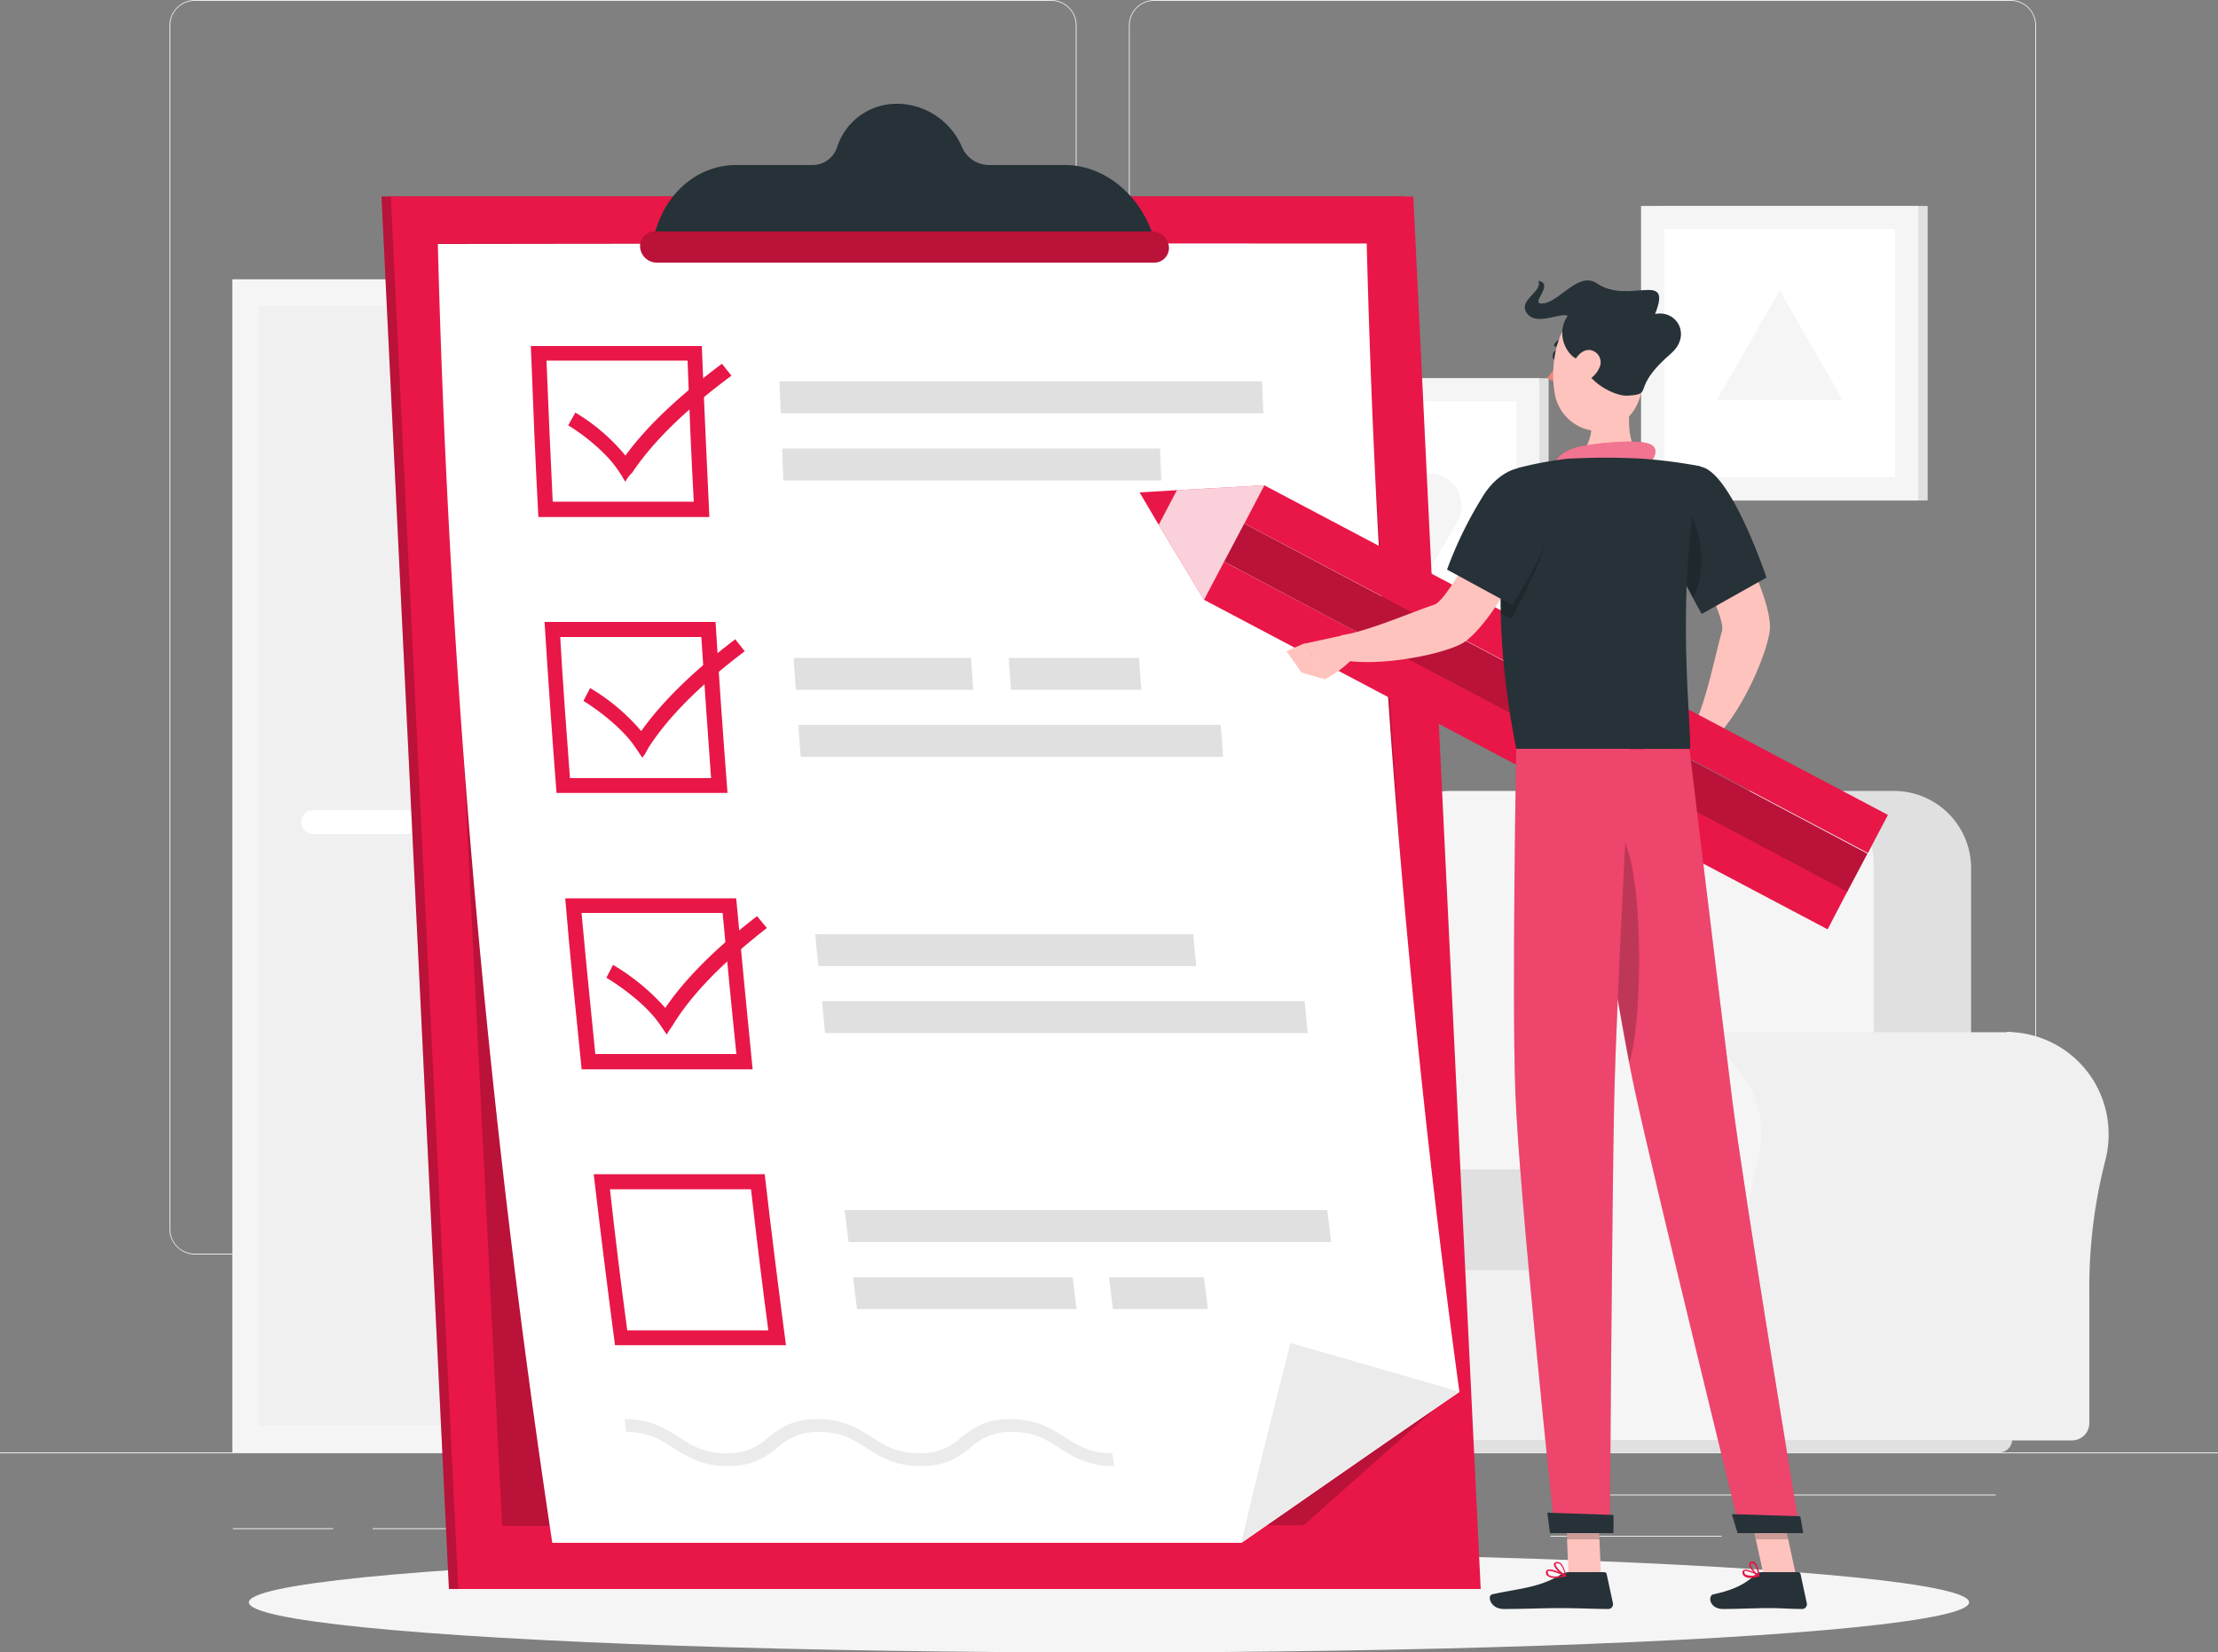 <?xml version="1.0" encoding="UTF-8"?> <svg xmlns="http://www.w3.org/2000/svg" viewBox="0 0 466.98 347.9"><rect x="0" y="0" width="466.98" height="347.9" fill="#808080" stroke="none"/><defs><style>.cls-1{fill:#ebebeb;}.cls-2{fill:#f0f0f0;}.cls-3{fill:#f5f5f5;}.cls-10,.cls-12,.cls-14,.cls-4{fill:#fff;}.cls-5{fill:#e0e0e0;}.cls-6{fill:#e81747;}.cls-14,.cls-7{opacity:0.2;}.cls-10,.cls-12,.cls-14,.cls-7{isolation:isolate;}.cls-8{fill:#263238;}.cls-9{fill:#ffc3bd;}.cls-10{opacity:0.4;}.cls-11{fill:#b55b52;}.cls-12{opacity:0.8;}.cls-13{fill:#ed847e;}</style></defs><title>ebook-5</title><g id="Capa_2" data-name="Capa 2"><g id="Capa_1-2" data-name="Capa 1"><g id="Background_Complete" data-name="Background Complete"><rect class="cls-1" y="305.78" width="466.98" height="0.19"></rect><rect class="cls-1" x="335.29" y="314.65" width="84.9" height="0.19"></rect><rect class="cls-1" x="286.07" y="312.13" width="23.26" height="0.19"></rect><rect class="cls-1" x="326.42" y="323.34" width="36.05" height="0.19"></rect><rect class="cls-1" x="49.03" y="321.75" width="21.11" height="0.19"></rect><rect class="cls-1" x="78.45" y="321.75" width="25.12" height="0.19"></rect><rect class="cls-1" x="166.52" y="317.83" width="43.71" height="0.19"></rect><path class="cls-1" d="M221.35,264.12H41a5.38,5.38,0,0,1-5.32-5.32V5.32A5.38,5.38,0,0,1,41,0H221.35a5.38,5.38,0,0,1,5.32,5.32V258.8A5.32,5.32,0,0,1,221.35,264.12ZM41,.19a5.12,5.12,0,0,0-5.14,5.14V258.8A5.12,5.12,0,0,0,41,263.94H221.35a5.12,5.12,0,0,0,5.14-5.14V5.32A5.12,5.12,0,0,0,221.35.19Z"></path><path class="cls-1" d="M423.36,264.12H243a5.38,5.38,0,0,1-5.32-5.32V5.32A5.38,5.38,0,0,1,243,0H423.36a5.38,5.38,0,0,1,5.32,5.32V258.8A5.32,5.32,0,0,1,423.36,264.12ZM243,.19a5.12,5.12,0,0,0-5.14,5.14V258.8a5.12,5.12,0,0,0,5.14,5.14H423.36a5.12,5.12,0,0,0,5.14-5.14V5.32A5.12,5.12,0,0,0,423.36.19Z"></path><rect class="cls-2" x="48.91" y="58.82" width="111.7" height="246.94"></rect><rect class="cls-3" x="48.95" y="58.82" width="106.38" height="246.94"></rect><rect class="cls-2" x="54.63" y="64.43" width="95.17" height="235.73"></rect><path class="cls-4" d="M85.36,175.58H65.94a2.51,2.51,0,0,1-2.52-2.52h0a2.51,2.51,0,0,1,2.52-2.52H85.36a2.51,2.51,0,0,1,2.52,2.52h0A2.51,2.51,0,0,1,85.36,175.58Z"></path><rect class="cls-2" x="54.57" y="64.4" width="1.49" height="235.73"></rect><rect class="cls-2" x="212.99" y="228.98" width="16.62" height="72.1"></rect><rect class="cls-2" x="144.42" y="301.07" width="82" height="4.58"></rect><rect class="cls-3" x="141.21" y="229.01" width="71.73" height="72.1"></rect><rect class="cls-2" x="147.75" y="237.88" width="58.65" height="23.63"></rect><rect class="cls-2" x="147.75" y="268.61" width="58.65" height="23.63"></rect><path class="cls-3" d="M170.54,239.84h13.17a1.57,1.57,0,0,0,1.59-1.59h0a1.57,1.57,0,0,0-1.59-1.59H170.54a1.57,1.57,0,0,0-1.59,1.59h0A1.52,1.52,0,0,0,170.54,239.84Z"></path><path class="cls-3" d="M170.54,270.57h13.17A1.57,1.57,0,0,0,185.3,269h0a1.57,1.57,0,0,0-1.59-1.59H170.54A1.57,1.57,0,0,0,169,269h0A1.52,1.52,0,0,0,170.54,270.57Z"></path><path class="cls-3" d="M182.59,227.61h0a1.24,1.24,0,0,1-1.21-1.21V188.94a1.24,1.24,0,0,1,1.21-1.21h0a1.24,1.24,0,0,1,1.21,1.21v37.45A1.24,1.24,0,0,1,182.59,227.61Z"></path><rect class="cls-2" x="171.01" y="226.11" width="23.07" height="2.9"></rect><path class="cls-2" d="M188.94,205.19h0a.64.64,0,0,1-.65-.65V185.86a.64.64,0,0,1,.65-.65h0a.64.64,0,0,1,.65.65v18.68A.64.64,0,0,1,188.94,205.19Z"></path><path class="cls-2" d="M164.66,192.3s.47-17.65,17.93-17.65,17.93,17.65,17.93,17.65Z"></path><path class="cls-2" d="M316,217.24h0a8,8,0,0,1,1.49.09,21.48,21.48,0,0,1,19.89,20,21.81,21.81,0,0,1-.65,7,107.85,107.85,0,0,0-3.36,27.93v27.36a3.65,3.65,0,0,1-3.64,3.64h-87V217.33H316Z"></path><path class="cls-3" d="M221.25,238.63a21.46,21.46,0,0,1,42.87-1.4,21.81,21.81,0,0,1-.65,7,107.85,107.85,0,0,0-3.36,27.93v27.36a3.65,3.65,0,0,1-3.64,3.64H229a3.65,3.65,0,0,1-3.64-3.64v-29A95.26,95.26,0,0,0,222,244.32,22.11,22.11,0,0,1,221.25,238.63Z"></path><rect class="cls-2" x="272.23" y="251" width="78.08" height="52.21"></rect><path class="cls-5" d="M326.61,166.52h72.1A16.26,16.26,0,0,1,415,182.78v80H310.35v-80A16.26,16.26,0,0,1,326.61,166.52Z"></path><path class="cls-3" d="M305.4,166.52h73.69a15.43,15.43,0,0,1,15.41,15.41v80.79H289.9V181.94A15.45,15.45,0,0,1,305.4,166.52Z"></path><path class="cls-5" d="M273.28,246.19h72a1.44,1.44,0,0,1,1.4,1.4V266a1.44,1.44,0,0,1-1.4,1.4h-72a4.68,4.68,0,0,1-4.67-4.67V250.86A4.62,4.62,0,0,1,273.28,246.19Z"></path><path class="cls-2" d="M422.52,217.24h0a8,8,0,0,1,1.49.09,21.48,21.48,0,0,1,19.89,20,21.81,21.81,0,0,1-.65,7,107.85,107.85,0,0,0-3.36,27.93v27.36a3.65,3.65,0,0,1-3.64,3.64h-87V217.33h73.22Z"></path><path class="cls-3" d="M327.91,238.63a21.46,21.46,0,0,1,42.87-1.4,21.81,21.81,0,0,1-.65,7,107.85,107.85,0,0,0-3.36,27.93v27.36a3.65,3.65,0,0,1-3.64,3.64H335.66a3.65,3.65,0,0,1-3.64-3.64v-29a95.26,95.26,0,0,0-3.36-26.15A18.69,18.69,0,0,1,327.91,238.63Z"></path><path class="cls-5" d="M244.23,305.78H421a2.67,2.67,0,0,0,2.62-2.62h-182A2.67,2.67,0,0,0,244.23,305.78Z"></path><rect class="cls-5" x="348.97" y="43.36" width="56.88" height="62.01"></rect><rect class="cls-3" x="345.51" y="43.36" width="58.37" height="62.01"></rect><rect class="cls-4" x="350.41" y="48.23" width="48.57" height="52.21"></rect><polygon class="cls-3" points="374.7 61.17 387.97 84.24 361.44 84.24 374.7 61.17"></polygon><rect class="cls-5" x="269.17" y="79.63" width="56.88" height="62.01"></rect><rect class="cls-3" x="265.71" y="79.63" width="58.37" height="62.01"></rect><rect class="cls-4" x="270.69" y="84.46" width="48.57" height="52.21"></rect><path class="cls-3" d="M289,119.92l-5.79-10a6.86,6.86,0,0,1,6-10.27h11.58a6.86,6.86,0,0,1,6,10.27l-5.79,10A6.92,6.92,0,0,1,289,119.92Z"></path></g><g id="Shadow"><ellipse id="_Path_" data-name="&lt;Path&gt;" class="cls-3" cx="233.49" cy="337.35" rx="181.09" ry="10.55"></ellipse></g><g id="Checklist"><polygon class="cls-6" points="295.6 41.37 80.32 41.37 94.52 334.54 309.79 334.54 295.6 41.37"></polygon><polygon class="cls-7" points="295.6 41.37 80.32 41.37 94.52 334.54 309.79 334.54 295.6 41.37"></polygon><polygon class="cls-6" points="297.56 41.37 82.28 41.37 96.48 334.54 311.75 334.54 297.56 41.37"></polygon><polygon class="cls-7" points="286.26 51.27 92.18 51.27 105.72 321.28 274.49 321.1 302.51 296.25 286.26 51.27"></polygon><path class="cls-4" d="M287.75,51.27a2198.49,2198.49,0,0,0,19.52,241.8c-15.41,10.55-30.63,21.2-45.86,31.75H116.28A2215.35,2215.35,0,0,1,92.18,51.37Q190,51.23,287.75,51.27Z"></path><path class="cls-1" d="M307.18,293c-15.41,10.55-30.63,21.2-45.86,31.75q5-21,10.37-42C283.55,286.16,295.41,289.53,307.18,293Z"></path><path class="cls-6" d="M144.76,75.93c.37,9.9.75,19.8,1.31,29.7h-29.7c-.47-9.9-.93-19.8-1.31-29.7h29.7m3-3.08h-36c.47,12,.93,23.91,1.59,36h36c-.56-12-1.12-24-1.59-36Z"></path><path class="cls-5" d="M266,87H164.38l-.28-6.72H265.71C265.8,82.66,265.9,84.8,266,87Z"></path><path class="cls-5" d="M244.51,101.15H164.94l-.28-6.72h79.57Z"></path><path class="cls-6" d="M147.66,134.12c.65,9.9,1.31,19.8,2.05,29.7H120c-.75-9.9-1.49-19.8-2.05-29.7h29.7m3-3.18h-36c.75,12,1.59,24,2.52,36h36c-.93-12-1.77-24-2.52-36Z"></path><path class="cls-5" d="M204.91,145.23H167.55c-.19-2.24-.28-4.48-.47-6.72h37.36C204.63,140.75,204.72,143,204.91,145.23Z"></path><path class="cls-5" d="M240.31,145.23H212.85c-.19-2.24-.28-4.48-.47-6.72h27.46C239.93,140.75,240.12,143,240.31,145.23Z"></path><path class="cls-5" d="M257.49,159.33H168.58c-.19-2.24-.37-4.48-.47-6.72H257C257.21,154.85,257.4,157.09,257.49,159.33Z"></path><path class="cls-6" d="M152.14,192.21c.93,9.9,1.87,19.8,2.9,29.7h-29.7c-1-9.9-2-19.8-2.9-29.7h29.7m2.8-3.08H119c1,12,2.24,24,3.46,36h36c-1.21-12-2.33-24-3.46-36Z"></path><path class="cls-5" d="M274.68,210.79H173.06c.19,2.24.47,4.48.65,6.72H275.33C275.14,215.28,274.86,213,274.68,210.79Z"></path><path class="cls-5" d="M251.23,196.69H171.66c.19,2.24.37,4.48.65,6.72h79.57C251.61,201.17,251.42,198.93,251.23,196.69Z"></path><path class="cls-6" d="M158.12,250.39q1.68,14.85,3.64,29.7h-29.7q-2-14.85-3.64-29.7h29.7m2.8-3.18H125c1.4,12,2.9,24,4.48,36h36c-1.59-12-3.08-23.91-4.48-36Z"></path><path class="cls-5" d="M280.28,261.51H178.67l-.84-6.72H279.44Z"></path><path class="cls-5" d="M226.67,275.61H180.44l-.84-6.72h46.23Z"></path><path class="cls-5" d="M254.32,275.61h-20l-.84-6.72h20Z"></path><path class="cls-6" d="M131.69,101.43c-.47-.65-.84-1.4-1.31-2.05-2.9-4.58-8.78-8.69-10.74-9.81.47-.93,1-1.77,1.49-2.71a40.44,40.44,0,0,1,10.55,9.06C136.17,89.75,142.9,83.4,152,76.58l2,2.52c-9.81,7.28-16.62,14-20.92,20.45A5.77,5.77,0,0,0,131.69,101.43Z"></path><path class="cls-6" d="M135.24,159.52c-.47-.65-.93-1.4-1.4-2.05-3-4.58-9-8.69-11-9.9.47-.93.93-1.77,1.4-2.71A42.27,42.27,0,0,1,135,153.92c4.39-6.16,10.83-12.52,19.8-19.33l2,2.52c-9.62,7.28-16.25,14-20.36,20.45A10.51,10.51,0,0,1,135.24,159.52Z"></path><path class="cls-6" d="M140.37,217.8c-.47-.65-.93-1.4-1.4-2.05-3.08-4.58-9.25-8.69-11.3-9.9.47-.93.93-1.77,1.4-2.71a46.08,46.08,0,0,1,11,9.06c4.2-6.16,10.55-12.52,19.33-19.33.65.84,1.4,1.68,2.05,2.52-9.34,7.28-15.88,14-19.8,20.45C141.21,216.49,140.75,217.15,140.37,217.8Z"></path><path class="cls-1" d="M234.52,308.67c-5.51,0-8.69-2.05-11.49-3.83s-5.23-3.36-9.9-3.36a12,12,0,0,0-8.87,3.36c-2.33,1.77-4.86,3.83-10.37,3.83s-8.69-2.05-11.49-3.83-5.23-3.36-9.9-3.36a12,12,0,0,0-8.87,3.36c-2.33,1.77-4.86,3.83-10.37,3.83s-8.69-2.05-11.49-3.83-5.23-3.36-9.9-3.36c-.09-.93-.28-1.77-.37-2.71,5.51,0,8.69,2.05,11.49,3.83s5.23,3.36,9.9,3.36a12,12,0,0,0,8.87-3.36c2.33-1.77,4.86-3.83,10.37-3.83s8.69,2.05,11.49,3.83,5.23,3.36,9.9,3.36a12,12,0,0,0,8.87-3.36c2.33-1.77,4.86-3.83,10.37-3.83s8.69,2.05,11.49,3.83,5.23,3.36,9.9,3.36A23.68,23.68,0,0,1,234.52,308.67Z"></path><path class="cls-8" d="M242.46,48.66c-3.18-8.41-10.46-13.92-18.31-13.92h-16a6.22,6.22,0,0,1-5.6-3.74,14.94,14.94,0,0,0-13.64-9.15A13.15,13.15,0,0,0,176.24,31,5.44,5.44,0,0,1,171,34.74H155c-7.85,0-14.57,5.51-17,13.92L137.11,52H243.58Z"></path><path class="cls-6" d="M243,55.29H138.23A3.54,3.54,0,0,1,134.77,52h0a3.09,3.09,0,0,1,3.08-3.27H242.64A3.54,3.54,0,0,1,246.1,52h0A3.09,3.09,0,0,1,243,55.29Z"></path><path class="cls-7" d="M243,55.29H138.23A3.54,3.54,0,0,1,134.77,52h0a3.09,3.09,0,0,1,3.08-3.27H242.64A3.54,3.54,0,0,1,246.1,52h0A3.09,3.09,0,0,1,243,55.29Z"></path></g><g id="Character"><polygon class="cls-9" points="337.07 331.74 330.25 331.74 329.59 315.96 336.41 315.96 337.07 331.74"></polygon><polygon class="cls-9" points="378.16 331.74 371.34 331.74 367.89 315.96 374.7 315.96 378.16 331.74"></polygon><path class="cls-8" d="M370.88,331h7.66a.52.52,0,0,1,.56.47l1.31,6.07a1,1,0,0,1-1,1.21c-2.71,0-4-.19-7.38-.19-2.05,0-6.35.19-9.25.19s-3.27-2.8-2.05-3.08c5.23-1.12,7.28-2.71,9-4.3A1.88,1.88,0,0,1,370.88,331Z"></path><path class="cls-8" d="M330.25,331h7.47a.52.52,0,0,1,.56.47l1.31,6.07a1,1,0,0,1-1,1.21c-2.71,0-6.63-.19-10-.19-3.92,0-7.38.19-12,.19-2.8,0-3.55-2.8-2.43-3.08,5.32-1.21,9.71-1.31,14.38-4.11A3.56,3.56,0,0,1,330.25,331Z"></path><path class="cls-9" d="M343.7,82.09c-1,5-1.49,11.21,2.05,14.57,0,0-2.05,5-11.3,5-8.5,0-4.2-5-4.2-5,5.6-1.31,5.32-8.22,4.3-12.14Z"></path><path class="cls-6" d="M327.54,97.32c.19-1.21,2.33-2.71,4.86-3.27s12-1.77,14.94-.56-.47,4.76-.47,4.76Z"></path><path class="cls-10" d="M327.54,97.32c.19-1.21,2.33-2.71,4.86-3.27s12-1.77,14.94-.56-.47,4.76-.47,4.76Z"></path><polygon class="cls-7" points="329.59 315.96 329.87 324.08 336.79 324.08 336.41 315.96 329.59 315.96"></polygon><polygon class="cls-7" points="374.7 315.96 367.89 315.96 369.66 324.08 376.48 324.08 374.7 315.96"></polygon><path class="cls-9" d="M359.95,102.83l-8.22,5.51s11.86,21,10.83,24.47c-1.31,4.58-3.27,14.66-5.79,19.71.37,1.12,2.05,3.64,3,4,6.54-4.95,13.17-20.55,12.89-24.94C372,121.79,359.95,102.83,359.95,102.83Z"></path><path class="cls-11" d="M356.68,152.52l-6.54-.47,3.46,7.19s5.7.28,6.63-4.11Z"></path><polygon class="cls-6" points="388.99 187.63 388.43 188.66 384.79 195.66 253.48 126.27 257.68 118.24 388.99 187.63"></polygon><polygon class="cls-6" points="397.49 171.57 394.78 176.71 393.29 179.6 261.98 110.21 266.18 102.17 397.49 171.57"></polygon><rect class="cls-6" x="320.88" y="74.7" width="9.06" height="148.5" transform="translate(41.49 366.81) rotate(-62.09)"></rect><rect class="cls-7" x="320.88" y="74.69" width="9.06" height="148.5" transform="translate(41.49 366.81) rotate(-62.09)"></rect><polygon class="cls-6" points="247.78 103.2 243.95 110.49 253.48 126.27 266.18 102.17 247.78 103.2"></polygon><polygon class="cls-12" points="247.78 103.2 243.95 110.49 253.48 126.27 266.18 102.17 247.78 103.2"></polygon><polygon class="cls-6" points="239.93 103.67 243.95 110.49 247.78 103.2 239.93 103.67"></polygon><polygon class="cls-11" points="344.91 155.32 348.27 161.67 353.6 159.24 350.24 152.05 344.91 155.32"></polygon><path class="cls-8" d="M358,98.25c6.44.93,13.92,23.35,13.92,23.35l-13.64,7.66a169.89,169.89,0,0,1-9-18.59C346.22,102.36,351,97.23,358,98.25Z"></path><path class="cls-7" d="M354.16,105.91c-2.9-2.71-1.12,8.78.28,16.16.75,1.4,1.4,2.71,2,3.83C359.67,120.11,358.27,109.65,354.16,105.91Z"></path><path class="cls-8" d="M319.6,98.53s-8,20.64-.37,59.12h36.61c.28-5.6-3.27-33.06,2.15-59.49a110.55,110.55,0,0,0-12.23-1.59,144.71,144.71,0,0,0-15.6,0A75.05,75.05,0,0,0,319.6,98.53Z"></path><path class="cls-9" d="M325.2,108.15,316,104.51s-10.65,21.67-14,22.79c-4.58,1.49-13.92,5.6-19.52,6.44a10.47,10.47,0,0,0-1.68,4.76c7.75,2.52,24.38-.84,27.83-3.55C316.52,128.89,325.2,108.15,325.2,108.15Z"></path><path class="cls-7" d="M326.33,105.72c-1.49-3.55-4.48-4.95-7.47-4.48-1.21,4.3-3.18,13.73-2.8,28l2.15,1C318.11,130.29,328.85,111.7,326.33,105.72Z"></path><path class="cls-8" d="M327.73,103.2c2.33,6.16-9.34,24.19-9.34,24.19l-13.73-7.47a83.4,83.4,0,0,1,7.94-16.06C317.45,96.76,325.2,96.57,327.73,103.2Z"></path><path class="cls-9" d="M282.8,133.74l-8.13,1.77,4.11,7.57a21.75,21.75,0,0,0,6.07-4.48Z"></path><polygon class="cls-9" points="270.85 137.1 274.02 141.59 278.79 142.99 274.68 135.42 270.85 137.1"></polygon><ellipse class="cls-8" cx="327.55" cy="74.88" rx="1.03" ry="0.65" transform="translate(233.94 397.57) rotate(-86.7)"></ellipse><path class="cls-13" d="M328.66,75a19.46,19.46,0,0,1-2.9,4.58,3.36,3.36,0,0,0,2.62.65Z"></path><path class="cls-8" d="M327.45,73c-.09,0-.09,0-.09-.09-.19-.09-.19-.28-.09-.47A3.07,3.07,0,0,1,329.78,71a.28.28,0,0,1,0,.56h0a2.36,2.36,0,0,0-2,1.21C327.73,72.94,327.63,73,327.45,73Z"></path><path class="cls-9" d="M346.78,74.44c-.84,6.72-.93,10.74-4.58,14-5.42,4.95-13.64,1.31-14.85-5.51-1.12-6.16.37-16.16,7.19-18.49A9.34,9.34,0,0,1,346.78,74.44Z"></path><path class="cls-8" d="M333.14,75.74c-2.33.47-6.16-4.76-3.08-9.25-1.59-.75-6.63,2.24-8.59-.56s3.36-4.39,2.43-6.82c3.64.75-2.33,5.23,1.12,4.76s7.38-6.82,11.21-4.2c6.72,4.58,16-3,12.23,6.44,4.58-.93,7.75,4.48,3.36,8.31-8.78,7.57-3.36,8.5-9,8.87C340.15,83.59,333.61,80.32,333.14,75.74Z"></path><path class="cls-9" d="M336.69,77.52a5.51,5.51,0,0,1-3.27,2.9c-1.87.65-3-1-2.52-2.9.37-1.68,1.87-4,3.83-3.83A2.61,2.61,0,0,1,336.69,77.52Z"></path><path class="cls-6" d="M332.21,157.75s7.75,52.3,12,71.91c4.67,21.48,22.23,92.93,22.23,92.93H379s-11.58-69.77-14.29-91c-2.9-23.07-9-73.88-9-73.88Z"></path><path class="cls-14" d="M332.21,157.75s7.75,52.3,12,71.91c4.67,21.48,22.23,92.93,22.23,92.93H379s-11.58-69.77-14.29-91c-2.9-23.07-9-73.88-9-73.88Z"></path><path class="cls-7" d="M341.36,176c-.56-.84-1.12-1.12-1.59-.93h-.09c-.09,0-.19.09-.28.19l-.28.28-.19.19c-.09.09-.09.19-.19.28a3.32,3.32,0,0,0-.37.84,1.33,1.33,0,0,0-.19.56,6.43,6.43,0,0,0-.28.75l-.28,1.12c0,.09-.09.19-.09.28s-.09.47-.19.65-.09.37-.09.56a4.69,4.69,0,0,0-.19,1.12,5.51,5.51,0,0,0-.19,1.31c0,.19-.09.28-.09.47l-.28,1.68h0c2.05,13,4.58,27.93,6.54,38.39.09-.37.19-.65.28-1,.37-1.49.65-3.27.93-5.23C345.94,204,345.19,181.37,341.36,176Z"></path><path class="cls-6" d="M319.23,157.75s-.93,51.18-.19,72c.75,21.67,8.31,92.74,8.31,92.74h11.58s.47-69.77.93-91.15c.56-23.26,3.36-73.69,3.36-73.69h-24Z"></path><path class="cls-14" d="M319.23,157.75s-.93,51.18-.19,72c.75,21.67,8.31,92.74,8.31,92.74h11.58s.47-69.77.93-91.15c.56-23.26,3.36-73.69,3.36-73.69h-24Z"></path><path class="cls-8" d="M339.68,318.95c.09,0,0,3.83,0,3.83H326.33l-.56-4.3Z"></path><path class="cls-8" d="M379,319.23c.09,0,.65,3.55.65,3.55H365.83l-1.21-4Z"></path><path class="cls-6" d="M368.54,332.21a1.83,1.83,0,0,1-1.31-.37.91.91,0,0,1-.37-.84.58.58,0,0,1,.28-.47c.75-.37,3,.93,3.18,1.12.09,0,.09.09.09.19a.09.09,0,0,1-.09.09A8.85,8.85,0,0,1,368.54,332.21Zm-1-1.49h-.19a.33.33,0,0,0-.09.19.79.79,0,0,0,.19.56,3.3,3.3,0,0,0,2.43.09A10.21,10.21,0,0,0,367.51,330.71Z"></path><path class="cls-6" d="M370.31,331.93h0c-.75-.37-2.15-1.87-2.05-2.71,0-.09.09-.37.56-.47a.79.79,0,0,1,.65.19c.84.65.93,2.62.93,2.71s.09.19-.09.28Zm-1.4-2.8h0c-.28,0-.28.09-.28.19-.09.47.75,1.59,1.49,2.15-.09-.56-.28-1.77-.84-2.15A.49.49,0,0,0,368.91,329.13Z"></path><path class="cls-6" d="M327.45,332.21a2.4,2.4,0,0,1-1.68-.47.77.77,0,0,1-.28-.75.51.51,0,0,1,.28-.47c.84-.47,3.55.93,3.92,1.12.09,0,.09.09.09.19a.09.09,0,0,1-.09.09A16.33,16.33,0,0,1,327.45,332.21Zm-1.21-1.49a.34.34,0,0,0-.28.09c-.09,0-.09.09-.09.19a1.33,1.33,0,0,0,.19.56c.47.37,1.59.47,3.08.19A9.89,9.89,0,0,0,326.23,330.71Z"></path><path class="cls-6" d="M329.59,331.93h0c-.93-.37-2.52-1.87-2.43-2.62,0-.19.19-.37.56-.47a1.8,1.8,0,0,1,.93.28,4.67,4.67,0,0,1,1,2.62c0,.09,0,.09-.09.19Zm-1.68-2.8h-.09c-.28,0-.28.19-.28.19-.09.47,1,1.59,1.87,2.15a4,4,0,0,0-.93-2.15A1.33,1.33,0,0,0,327.91,329.13Z"></path></g></g></g></svg> 